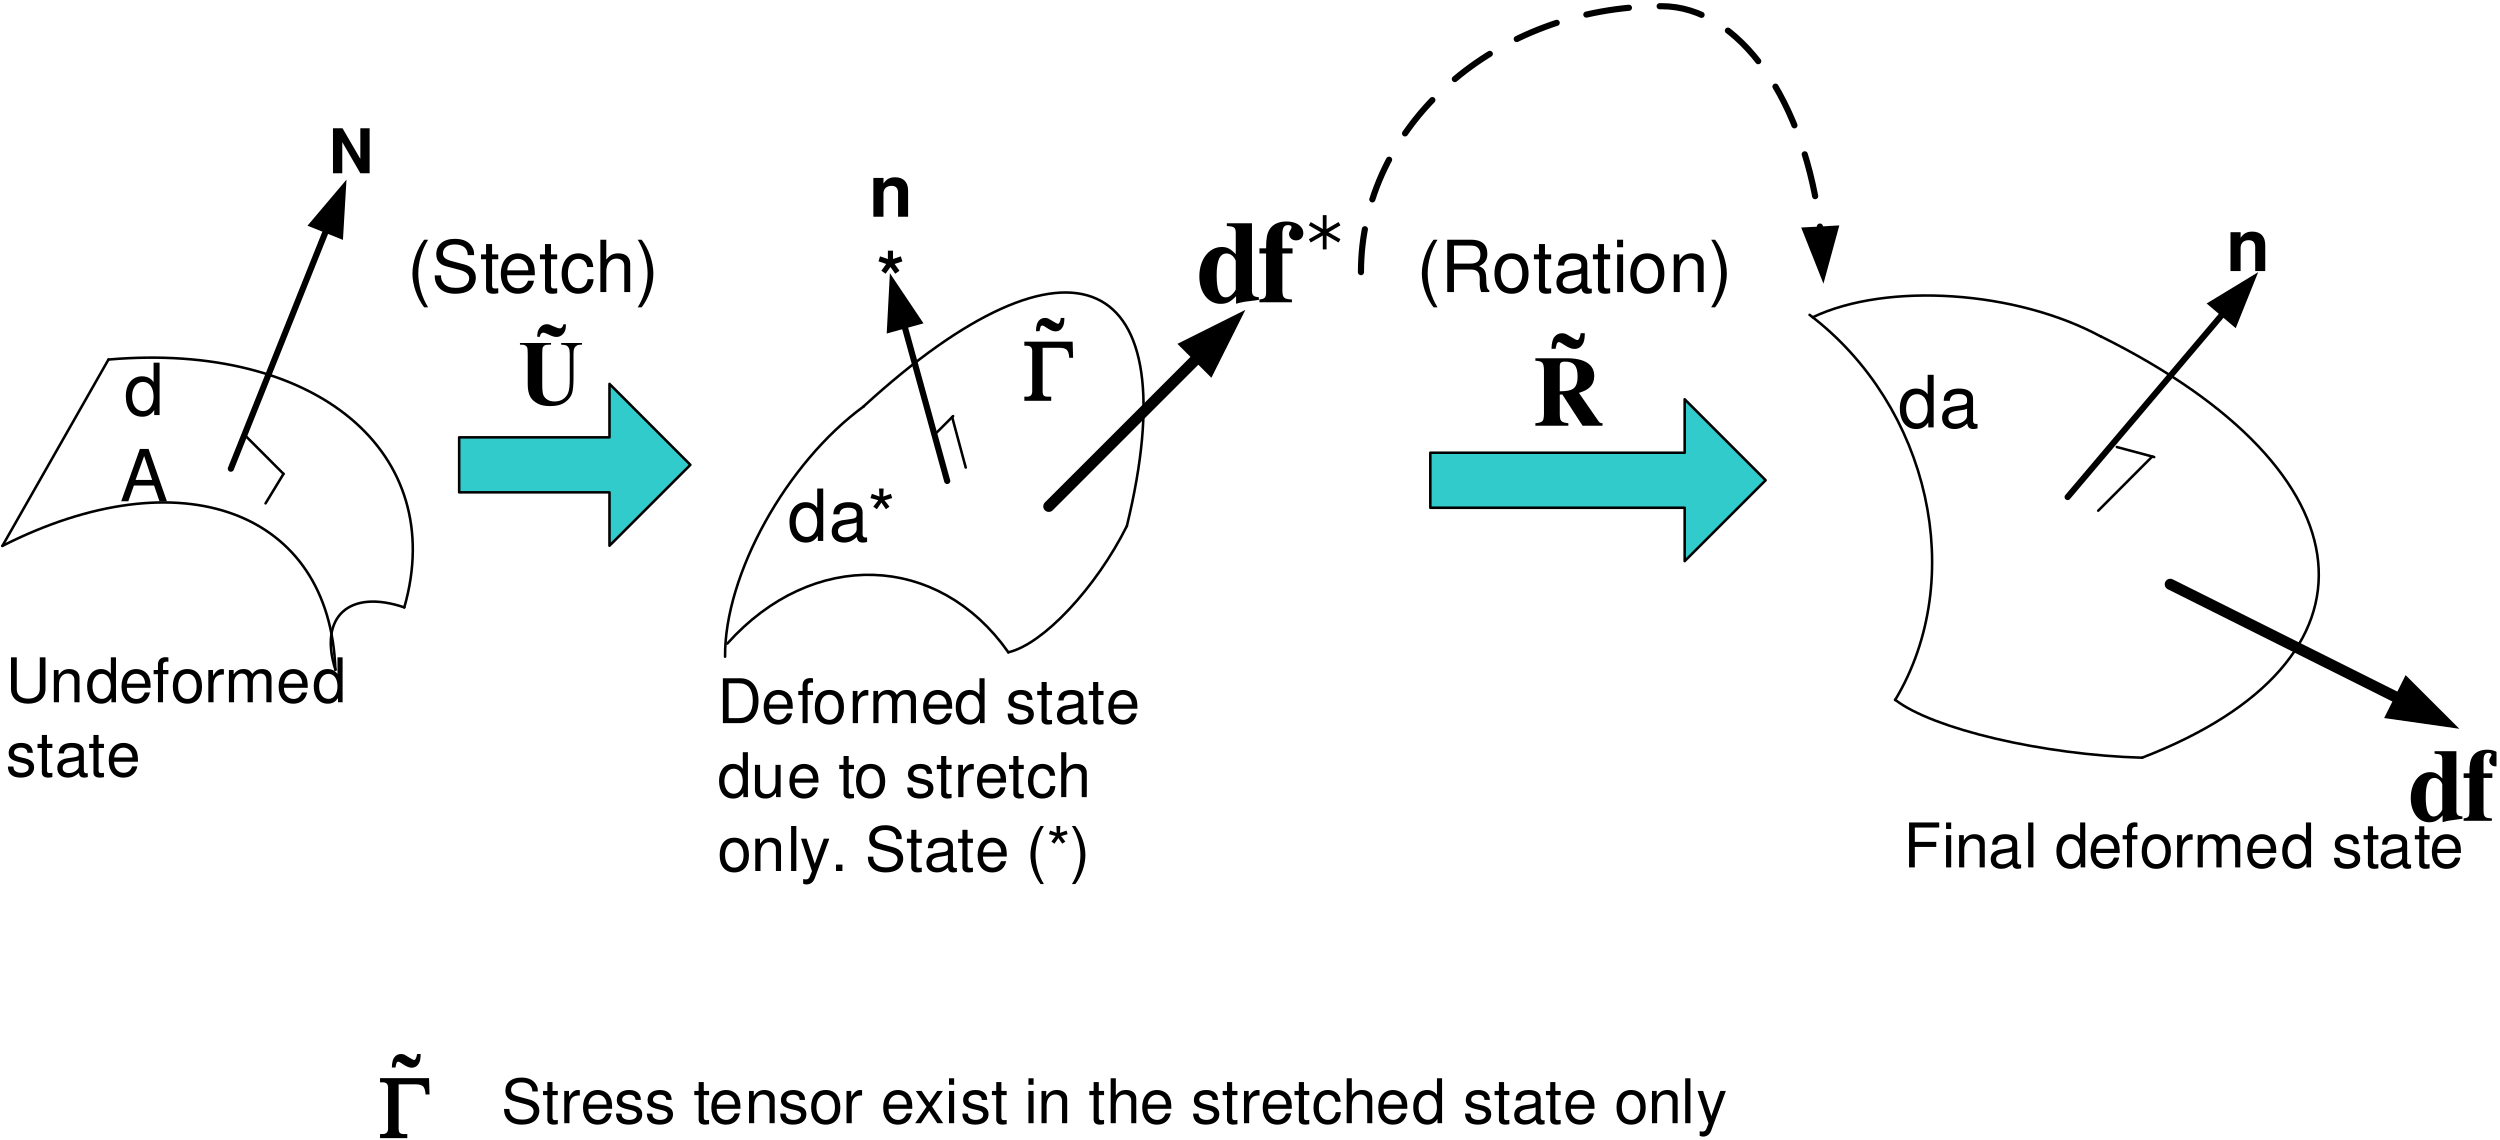 <?xml version="1.0" encoding="UTF-8"?>
<svg width="487" height="222" viewBox="0 0 487 222" xmlns="http://www.w3.org/2000/svg" xmlns:xlink="http://www.w3.org/1999/xlink">
 <defs>
  <g id="glyph-0-0">
   <path d="m6.625-8.75v6.141c0 1.188-0.859 1.906-2.25 1.906-0.656 0-1.188-0.156-1.609-0.453-0.422-0.344-0.625-0.781-0.625-1.453v-6.141h-1.125v6.141c0 1.781 1.281 2.891 3.359 2.891 2.047 0 3.359-1.141 3.359-2.891v-6.141z"/>
  </g>
  <g id="glyph-0-1">
   <path d="m0.844-6.281v6.281h1v-3.469c0-1.281 0.672-2.125 1.703-2.125 0.797 0 1.297 0.484 1.297 1.234v4.359h1v-4.75c0-1.047-0.781-1.719-1.984-1.719-0.938 0-1.547 0.359-2.094 1.234v-1.047z"/>
  </g>
  <g id="glyph-0-2">
   <path d="m5.938-8.75h-1v3.25c-0.406-0.625-1.078-0.969-1.922-0.969-1.641 0-2.703 1.312-2.703 3.312 0 2.125 1.031 3.438 2.734 3.438 0.859 0 1.469-0.328 2-1.109v0.828h0.891zm-2.75 3.219c1.078 0 1.75 0.953 1.75 2.453 0 1.453-0.688 2.422-1.75 2.422-1.094 0-1.828-0.969-1.828-2.438s0.734-2.438 1.828-2.438z"/>
  </g>
  <g id="glyph-0-3">
   <path d="m6.156-2.812c0-0.953-0.078-1.531-0.25-2-0.406-1.031-1.375-1.656-2.547-1.656-1.75 0-2.875 1.328-2.875 3.406s1.078 3.344 2.859 3.344c1.438 0 2.422-0.828 2.688-2.188h-1.016c-0.281 0.828-0.844 1.266-1.641 1.266-0.641 0-1.172-0.297-1.516-0.828-0.234-0.359-0.328-0.719-0.328-1.344zm-4.609-0.812c0.078-1.156 0.797-1.922 1.797-1.922 1.031 0 1.734 0.797 1.734 1.922z"/>
  </g>
  <g id="glyph-0-4">
   <path d="m3.094-6.281h-1.047v-0.984c0-0.422 0.234-0.641 0.703-0.641 0.078 0 0.125 0 0.344 0.016v-0.828c-0.219-0.047-0.359-0.062-0.562-0.062-0.922 0-1.469 0.531-1.469 1.422v1.078h-0.844v0.812h0.844v5.469h0.984v-5.469h1.047z"/>
  </g>
  <g id="glyph-0-5">
   <path d="m3.266-6.469c-1.781 0-2.828 1.266-2.828 3.375 0 2.125 1.047 3.375 2.844 3.375 1.766 0 2.844-1.266 2.844-3.328 0-2.188-1.031-3.422-2.859-3.422zm0.016 0.922c1.125 0 1.797 0.922 1.797 2.484 0 1.484-0.703 2.422-1.797 2.422-1.125 0-1.812-0.938-1.812-2.453 0-1.531 0.688-2.453 1.812-2.453z"/>
  </g>
  <g id="glyph-0-6">
   <path d="m0.828-6.281v6.281h1.016v-3.266c0-1.516 0.625-2.188 2.016-2.141v-1.031c-0.172-0.016-0.266-0.031-0.391-0.031-0.656 0-1.141 0.391-1.719 1.328v-1.141z"/>
  </g>
  <g id="glyph-0-7">
   <path d="m0.844-6.281v6.281h1v-3.953c0-0.906 0.672-1.641 1.484-1.641 0.734 0 1.156 0.453 1.156 1.266v4.328h1.016v-3.953c0-0.906 0.656-1.641 1.469-1.641 0.734 0 1.172 0.469 1.172 1.266v4.328h1v-4.719c0-1.125-0.641-1.75-1.828-1.75-0.828 0-1.344 0.25-1.922 0.953-0.375-0.672-0.875-0.953-1.688-0.953-0.844 0-1.406 0.312-1.938 1.062v-0.875z"/>
  </g>
  <g id="glyph-0-9">
   <path d="m1.062 0h3.375c2.203 0 3.562-1.656 3.562-4.375s-1.344-4.375-3.562-4.375h-3.375zm1.125-0.984v-6.781h2.062c1.719 0 2.641 1.172 2.641 3.391 0 2.234-0.922 3.391-2.641 3.391z"/>
  </g>
  <g id="glyph-0-10">
   <path d="m5.25-4.531c0-1.234-0.828-1.938-2.281-1.938s-2.406 0.75-2.406 1.922c0 0.984 0.5 1.453 2 1.812l0.922 0.219c0.703 0.172 0.984 0.422 0.984 0.875 0 0.594-0.594 1-1.469 1-0.547 0-1-0.156-1.25-0.422-0.156-0.188-0.219-0.359-0.281-0.812h-1.062c0.047 1.453 0.859 2.156 2.516 2.156 1.578 0 2.594-0.781 2.594-2 0-0.938-0.531-1.453-1.781-1.75l-0.969-0.234c-0.812-0.188-1.156-0.453-1.156-0.891 0-0.594 0.516-0.953 1.328-0.953s1.234 0.344 1.266 1.016z"/>
  </g>
  <g id="glyph-0-11">
   <path d="m3.047-6.281h-1.031v-1.734h-1v1.734h-0.844v0.812h0.844v4.75c0 0.641 0.438 1 1.219 1 0.266 0 0.484-0.031 0.812-0.094v-0.828c-0.141 0.031-0.281 0.047-0.484 0.047-0.422 0-0.547-0.125-0.547-0.562v-4.312h1.031z"/>
  </g>
  <g id="glyph-0-12">
   <path d="m6.422-0.594c-0.109 0.031-0.156 0.031-0.219 0.031-0.344 0-0.547-0.188-0.547-0.5v-3.688c0-1.125-0.812-1.719-2.359-1.719-0.922 0-1.656 0.266-2.078 0.734-0.297 0.328-0.422 0.688-0.438 1.312h1c0.094-0.781 0.547-1.125 1.484-1.125 0.906 0 1.406 0.344 1.406 0.938v0.266c-0.016 0.438-0.234 0.594-1.047 0.703-1.422 0.172-1.641 0.219-2.016 0.375-0.734 0.312-1.109 0.859-1.109 1.688 0 1.141 0.797 1.859 2.062 1.859 0.797 0 1.438-0.281 2.141-0.922 0.078 0.641 0.391 0.922 1.031 0.922 0.219 0 0.344-0.031 0.688-0.109zm-1.75-1.391c0 0.344-0.094 0.547-0.406 0.828-0.406 0.359-0.891 0.562-1.484 0.562-0.781 0-1.234-0.375-1.234-1.016 0-0.656 0.438-1 1.516-1.156 1.062-0.141 1.266-0.188 1.609-0.344z"/>
  </g>
  <g id="glyph-0-13">
   <path d="m5.781 0v-6.281h-1v3.562c0 1.281-0.672 2.125-1.703 2.125-0.797 0-1.297-0.484-1.297-1.25v-4.438h-1v4.844c0 1.047 0.781 1.719 2 1.719 0.922 0 1.516-0.328 2.109-1.156v0.875z"/>
  </g>
  <g id="glyph-0-14">
   <path d="m5.656-4.172c-0.047-0.609-0.188-1.016-0.422-1.359-0.438-0.594-1.188-0.938-2.062-0.938-1.703 0-2.797 1.344-2.797 3.438 0 2.016 1.078 3.312 2.781 3.312 1.5 0 2.453-0.906 2.562-2.438h-1c-0.172 1-0.688 1.516-1.531 1.516-1.109 0-1.766-0.906-1.766-2.391 0-1.578 0.641-2.516 1.734-2.516 0.844 0 1.375 0.5 1.484 1.375z"/>
  </g>
  <g id="glyph-0-15">
   <path d="m0.844-8.75v8.75h1v-3.469c0-1.281 0.672-2.125 1.703-2.125 0.328 0 0.641 0.094 0.875 0.281 0.297 0.219 0.422 0.516 0.422 0.953v4.359h0.984v-4.75c0-1.062-0.75-1.719-1.969-1.719-0.891 0-1.438 0.281-2.016 1.047v-3.328z"/>
  </g>
  <g id="glyph-0-16">
   <path d="m2.203-3.984h4.172v-0.984h-4.172v-2.797h4.75v-0.984h-5.875v8.75h1.125z"/>
  </g>
  <g id="glyph-0-17">
   <path d="m1.797-6.281h-1v6.281h1zm0-2.469h-1v1.266h1z"/>
  </g>
  <g id="glyph-0-18">
   <path d="m1.828-8.75h-1.016v8.75h1.016z"/>
  </g>
  <g id="glyph-0-19">
   <path d="m7.156-6.188c0-0.594-0.047-0.766-0.234-1.172-0.484-1-1.5-1.531-2.969-1.531-1.922 0-3.109 0.984-3.109 2.562 0 1.078 0.562 1.75 1.719 2.047l2.172 0.578c1.109 0.281 1.609 0.734 1.609 1.406 0 0.469-0.266 0.953-0.625 1.219-0.359 0.25-0.906 0.375-1.609 0.375-0.969 0-1.594-0.234-2.016-0.734-0.328-0.391-0.469-0.812-0.469-1.344h-1.047c0.016 0.797 0.172 1.328 0.516 1.812 0.594 0.828 1.609 1.25 2.938 1.25 1.047 0 1.891-0.25 2.453-0.672 0.594-0.469 0.969-1.25 0.969-2.016 0-1.078-0.672-1.859-1.859-2.188l-2.203-0.594c-1.047-0.281-1.438-0.625-1.438-1.297 0-0.891 0.781-1.469 1.953-1.469 1.391 0 2.172 0.625 2.188 1.766z"/>
  </g>
  <g id="glyph-0-20">
   <path d="m3.5-3.25 2.109-3.031h-1.125l-1.516 2.266-1.5-2.266h-1.141l2.094 3.078-2.219 3.203h1.141l1.594-2.406 1.578 2.406h1.156z"/>
  </g>
  <g id="glyph-0-21">
   <path d="m4.656-6.281-1.734 4.891-1.609-4.891h-1.078l2.125 6.312-0.375 0.984c-0.172 0.453-0.391 0.609-0.812 0.609-0.156 0-0.312-0.016-0.531-0.062v0.891c0.219 0.109 0.422 0.156 0.672 0.156 0.328 0 0.672-0.094 0.938-0.297 0.312-0.219 0.5-0.484 0.688-1l2.797-7.594z"/>
  </g>
  <g id="glyph-1-0">
   <path d="m5.266-4.547c-0.016-1.234-0.828-1.938-2.281-1.938-1.469 0-2.422 0.75-2.422 1.922 0 0.984 0.516 1.453 2 1.812l0.938 0.234c0.703 0.172 0.969 0.422 0.969 0.875 0 0.594-0.578 0.984-1.453 0.984-0.547 0-1-0.156-1.266-0.422-0.156-0.172-0.219-0.359-0.281-0.797h-1.062c0.047 1.453 0.875 2.156 2.516 2.156 1.594 0 2.594-0.781 2.594-2 0-0.938-0.516-1.453-1.781-1.766l-0.953-0.219c-0.812-0.188-1.172-0.453-1.172-0.906 0-0.594 0.516-0.953 1.344-0.953 0.797 0 1.234 0.359 1.266 1.016z"/>
  </g>
  <g id="glyph-1-1">
   <path d="m3.062-6.297h-1.047v-1.734h-1v1.734h-0.844v0.812h0.844v4.766c0 0.641 0.438 1 1.219 1 0.266 0 0.484-0.031 0.828-0.094v-0.844c-0.156 0.047-0.281 0.047-0.484 0.047-0.438 0-0.562-0.109-0.562-0.562v-4.312h1.047z"/>
  </g>
  <g id="glyph-1-2">
   <path d="m6.438-0.594c-0.109 0.031-0.156 0.031-0.219 0.031-0.344 0-0.547-0.188-0.547-0.5v-3.703c0-1.125-0.812-1.719-2.359-1.719-0.938 0-1.672 0.266-2.094 0.734-0.297 0.328-0.406 0.688-0.438 1.312h1.016c0.078-0.766 0.531-1.125 1.469-1.125 0.922 0 1.422 0.344 1.422 0.938v0.266c-0.016 0.438-0.234 0.594-1.047 0.703-1.422 0.172-1.641 0.234-2.031 0.391-0.734 0.312-1.109 0.859-1.109 1.672 0 1.156 0.797 1.875 2.078 1.875 0.797 0 1.422-0.281 2.141-0.938 0.062 0.656 0.375 0.938 1.031 0.938 0.219 0 0.344-0.031 0.688-0.109zm-1.75-1.391c0 0.344-0.109 0.547-0.406 0.812-0.406 0.375-0.906 0.562-1.484 0.562-0.781 0-1.25-0.359-1.25-1 0-0.672 0.438-1 1.516-1.156 1.078-0.141 1.281-0.188 1.625-0.344z"/>
  </g>
  <g id="glyph-1-3">
   <path d="m6.172-2.812c0-0.969-0.078-1.547-0.25-2.016-0.406-1.031-1.375-1.656-2.547-1.656-1.766 0-2.891 1.328-2.891 3.422 0 2.078 1.078 3.344 2.859 3.344 1.438 0 2.438-0.828 2.703-2.188h-1.016c-0.281 0.828-0.844 1.25-1.656 1.25-0.625 0-1.172-0.281-1.516-0.812-0.234-0.359-0.312-0.719-0.328-1.344zm-4.625-0.828c0.094-1.156 0.797-1.922 1.812-1.922s1.734 0.797 1.734 1.922z"/>
  </g>
  <g id="glyph-1-4">
   <path d="m3.266-6.484c-1.781 0-2.828 1.266-2.828 3.375 0 2.141 1.047 3.391 2.844 3.391 1.781 0 2.859-1.266 2.859-3.344 0-2.188-1.047-3.422-2.875-3.422zm0.016 0.922c1.141 0 1.812 0.938 1.812 2.5 0 1.484-0.703 2.406-1.812 2.406s-1.797-0.922-1.797-2.453c0-1.516 0.688-2.453 1.797-2.453z"/>
  </g>
  <g id="glyph-1-5">
   <path d="m0.844-6.297v6.297h1.016v-3.484c0-1.281 0.672-2.125 1.703-2.125 0.797 0 1.297 0.484 1.297 1.234v4.375h1v-4.766c0-1.047-0.781-1.719-2-1.719-0.938 0-1.531 0.359-2.094 1.234v-1.047z"/>
  </g>
  <g id="glyph-1-6">
   <path d="m1.828-8.766h-1.016v8.766h1.016z"/>
  </g>
  <g id="glyph-1-7">
   <path d="m4.672-6.297-1.75 4.906-1.609-4.906h-1.078l2.141 6.328-0.391 0.984c-0.172 0.453-0.391 0.625-0.812 0.625-0.156 0-0.312-0.031-0.516-0.078v0.906c0.203 0.109 0.406 0.156 0.672 0.156 0.312 0 0.672-0.109 0.938-0.297 0.312-0.234 0.484-0.5 0.688-1l2.797-7.625z"/>
  </g>
  <g id="glyph-1-8">
   <path d="m2.297-1.25h-1.25v1.25h1.25z"/>
  </g>
  <g id="glyph-1-10">
   <path d="m7.172-6.203c0-0.594-0.031-0.766-0.234-1.172-0.484-1.016-1.5-1.547-2.984-1.547-1.922 0-3.109 1-3.109 2.578 0 1.078 0.562 1.75 1.719 2.047l2.172 0.578c1.125 0.297 1.625 0.734 1.625 1.422 0 0.469-0.266 0.953-0.625 1.219-0.359 0.25-0.906 0.375-1.625 0.375-0.953 0-1.594-0.234-2.016-0.734-0.328-0.391-0.469-0.812-0.453-1.359h-1.062c0.016 0.812 0.172 1.344 0.516 1.828 0.609 0.828 1.609 1.25 2.953 1.25 1.047 0 1.891-0.25 2.469-0.672 0.578-0.469 0.953-1.25 0.953-2.016 0-1.078-0.672-1.875-1.859-2.203l-2.203-0.594c-1.062-0.281-1.438-0.625-1.438-1.297 0-0.891 0.781-1.484 1.953-1.484 1.391 0 2.172 0.641 2.188 1.781z"/>
  </g>
  <g id="glyph-1-11">
   <path d="m2.844-8.766c-1.203 1.578-1.969 3.766-1.969 5.656s0.766 4.078 1.969 5.656h0.656c-1.062-1.719-1.641-3.734-1.641-5.656s0.578-3.953 1.641-5.656z"/>
  </g>
  <g id="glyph-1-12">
   <path d="m1.922-8.766 0.062 1.344-1.281-0.453-0.219 0.703 1.297 0.359-0.828 1.078 0.594 0.422 0.766-1.109 0.75 1.109 0.609-0.422-0.844-1.078 1.297-0.359-0.234-0.703-1.266 0.453 0.062-1.344z"/>
  </g>
  <g id="glyph-1-13">
   <path d="m1.125 2.547c1.203-1.578 1.953-3.766 1.953-5.656s-0.75-4.078-1.953-5.656h-0.672c1.062 1.719 1.656 3.734 1.656 5.656s-0.594 3.953-1.656 5.656z"/>
  </g>
  <g id="glyph-2-0">
   <path d="m3.297-10.203c-1.391 1.828-2.281 4.375-2.281 6.578 0 2.219 0.891 4.766 2.281 6.594h0.781c-1.234-2-1.922-4.359-1.922-6.594s0.688-4.594 1.922-6.578z"/>
  </g>
  <g id="glyph-2-1">
   <path d="m8.344-7.203c0-0.703-0.047-0.906-0.266-1.375-0.562-1.188-1.75-1.797-3.469-1.797-2.25 0-3.625 1.156-3.625 3 0 1.25 0.656 2.031 2 2.375l2.531 0.672c1.297 0.344 1.875 0.859 1.875 1.656 0 0.547-0.297 1.109-0.734 1.406-0.391 0.297-1.047 0.438-1.875 0.438-1.109 0-1.859-0.266-2.344-0.859-0.375-0.438-0.547-0.938-0.531-1.562h-1.234c0.016 0.938 0.203 1.562 0.609 2.109 0.688 0.969 1.875 1.469 3.422 1.469 1.219 0 2.219-0.281 2.875-0.797 0.688-0.547 1.109-1.453 1.109-2.328 0-1.266-0.781-2.188-2.156-2.562l-2.562-0.688c-1.234-0.344-1.688-0.734-1.688-1.516 0-1.031 0.906-1.719 2.281-1.719 1.625 0 2.531 0.734 2.547 2.078z"/>
  </g>
  <g id="glyph-2-2">
   <path d="m3.562-7.344h-1.203v-2.016h-1.172v2.016h-0.984v0.953h0.984v5.547c0 0.766 0.5 1.172 1.422 1.172 0.297 0 0.547-0.031 0.953-0.109v-0.969c-0.172 0.031-0.328 0.047-0.562 0.047-0.516 0-0.641-0.141-0.641-0.656v-5.031h1.203z"/>
  </g>
  <g id="glyph-2-3">
   <path d="m7.188-3.281c0-1.109-0.094-1.781-0.297-2.328-0.484-1.203-1.594-1.938-2.969-1.938-2.047 0-3.359 1.562-3.359 3.984s1.25 3.891 3.328 3.891c1.688 0 2.844-0.953 3.141-2.547h-1.172c-0.328 0.953-0.984 1.469-1.922 1.469-0.75 0-1.375-0.344-1.766-0.953-0.281-0.422-0.375-0.844-0.391-1.578zm-5.375-0.953c0.094-1.359 0.922-2.234 2.094-2.234 1.188 0 2.016 0.922 2.016 2.234z"/>
  </g>
  <g id="glyph-2-4">
   <path d="m6.594-4.875c-0.062-0.719-0.203-1.172-0.484-1.578-0.516-0.688-1.391-1.094-2.406-1.094-2 0-3.266 1.562-3.266 4 0 2.375 1.25 3.875 3.25 3.875 1.75 0 2.844-1.062 2.984-2.844h-1.172c-0.188 1.172-0.797 1.766-1.797 1.766-1.281 0-2.047-1.062-2.047-2.797 0-1.828 0.75-2.922 2.031-2.922 0.969 0 1.594 0.578 1.734 1.594z"/>
  </g>
  <g id="glyph-2-5">
   <path d="m0.984-10.203v10.203h1.156v-4.047c0-1.5 0.781-2.484 1.984-2.484 0.391 0 0.766 0.125 1.047 0.328 0.328 0.25 0.469 0.609 0.469 1.125v5.078h1.156v-5.547c0-1.234-0.875-2-2.297-2-1.047 0-1.672 0.328-2.359 1.219v-3.875z"/>
  </g>
  <g id="glyph-2-6">
   <path d="m1.297 2.969c1.406-1.828 2.281-4.375 2.281-6.578 0-2.219-0.875-4.766-2.281-6.594h-0.766c1.234 2 1.922 4.344 1.922 6.594 0 2.219-0.688 4.594-1.922 6.578z"/>
  </g>
  <g id="glyph-2-7">
   <path d="m6.938-10.203h-1.172v3.797c-0.484-0.75-1.266-1.141-2.25-1.141-1.906 0-3.156 1.531-3.156 3.859 0 2.484 1.203 4.016 3.203 4.016 1 0 1.703-0.391 2.328-1.297v0.969h1.047zm-3.234 3.75c1.266 0 2.062 1.109 2.062 2.875 0 1.688-0.812 2.812-2.047 2.812-1.281 0-2.141-1.141-2.141-2.844s0.859-2.844 2.125-2.844z"/>
  </g>
  <g id="glyph-2-8">
   <path d="m6.641-3.062 1.047 3.062h1.453l-3.578-10.203h-1.688l-3.641 10.203h1.391l1.078-3.062zm-0.375-1.094h-3.234l1.672-4.656z"/>
  </g>
  <g id="glyph-2-9">
   <path d="m7.484-0.688c-0.125 0.031-0.172 0.031-0.25 0.031-0.406 0-0.625-0.219-0.625-0.578v-4.312c0-1.297-0.953-2-2.766-2-1.078 0-1.922 0.312-2.438 0.859-0.328 0.375-0.469 0.797-0.5 1.516h1.188c0.094-0.891 0.625-1.297 1.719-1.297 1.062 0 1.641 0.391 1.641 1.094v0.312c-0.016 0.5-0.266 0.688-1.219 0.812-1.656 0.203-1.906 0.266-2.359 0.438-0.859 0.375-1.281 1.016-1.281 1.969 0 1.328 0.922 2.172 2.406 2.172 0.922 0 1.656-0.328 2.484-1.078 0.094 0.75 0.453 1.078 1.203 1.078 0.25 0 0.406-0.031 0.797-0.125zm-2.031-1.625c0 0.391-0.125 0.625-0.469 0.953-0.469 0.438-1.047 0.656-1.734 0.656-0.906 0-1.438-0.438-1.438-1.172 0-0.766 0.5-1.156 1.75-1.344 1.25-0.172 1.484-0.219 1.891-0.406z"/>
  </g>
  <g id="glyph-2-10">
   <path d="m2.234-10.203 0.078 1.562-1.484-0.531-0.266 0.828 1.516 0.422-0.969 1.25 0.703 0.5 0.875-1.297 0.875 1.297 0.703-0.5-0.969-1.25 1.5-0.422-0.266-0.828-1.484 0.531 0.078-1.562z"/>
  </g>
  <g id="glyph-2-11">
   <path d="m2.609-4.391h3.359c1.156 0 1.672 0.547 1.672 1.812l-0.016 0.906c0 0.641 0.109 1.25 0.297 1.672h1.578v-0.328c-0.484-0.328-0.578-0.688-0.609-2.047-0.016-1.688-0.281-2.188-1.391-2.672 1.156-0.562 1.609-1.25 1.609-2.422 0-1.766-1.094-2.734-3.109-2.734h-4.703v10.203h1.312zm0-1.156v-3.516h3.141c0.734 0 1.156 0.109 1.469 0.391 0.359 0.297 0.531 0.766 0.531 1.359 0 1.219-0.609 1.766-2 1.766z"/>
  </g>
  <g id="glyph-2-12">
   <path d="m3.812-7.547c-2.078 0-3.312 1.469-3.312 3.938s1.234 3.938 3.328 3.938c2.062 0 3.312-1.469 3.312-3.891 0-2.547-1.203-3.984-3.328-3.984zm0.016 1.078c1.312 0 2.094 1.078 2.094 2.906 0 1.734-0.812 2.812-2.094 2.812-1.312 0-2.109-1.078-2.109-2.859s0.797-2.859 2.109-2.859z"/>
  </g>
  <g id="glyph-2-13">
   <path d="m2.094-7.344h-1.156v7.344h1.156zm0-2.859h-1.172v1.469h1.172z"/>
  </g>
  <g id="glyph-2-14">
   <path d="m0.984-7.344v7.344h1.172v-4.047c0-1.5 0.781-2.484 1.984-2.484 0.922 0 1.516 0.562 1.516 1.453v5.078h1.156v-5.547c0-1.219-0.906-2-2.312-2-1.094 0-1.797 0.422-2.438 1.438v-1.234z"/>
  </g>
  <g id="glyph-3-0">
   <path d="m6.141 0h1.812v-8.766h-1.812v5.969l-3.469-5.969h-1.859v8.766h1.812v-6.062z"/>
  </g>
  <g id="glyph-4-0">
   <path d="m0.875-7.562v7.562h1.969v-4.531c0-0.906 0.609-1.484 1.578-1.484 0.844 0 1.266 0.453 1.266 1.359v4.656h1.953v-5.062c0-1.688-0.906-2.625-2.531-2.625-1.016 0-1.703 0.359-2.266 1.219v-1.094z"/>
  </g>
  <g id="glyph-4-1">
   <path d="m1.828-7.609-0.938 1.312 0.812 0.594 0.953-1.312 0.938 1.312 0.812-0.594-0.938-1.312 1.516-0.5-0.312-0.984-1.516 0.516v-1.625h-1v1.625l-1.531-0.516-0.297 0.969z"/>
  </g>
  <g id="glyph-5-0">
   <path d="m12.156-0.984c-1.031-0.062-1.344-0.359-1.344-1.312v-13.094h-4.891v0.547c1.484 0.094 1.703 0.25 1.734 1.328v4.156c-0.984-1.047-1.672-1.406-2.719-1.406-2.5 0-4.375 2.438-4.375 5.734 0 3.125 1.734 5.344 4.125 5.344 1.203 0 1.953-0.359 3.031-1.5v1.484c1.047-0.297 1.609-0.406 3.031-0.562l1.406-0.188zm-4.5-1.562c0 0.141-0.234 0.516-0.516 0.812-0.453 0.531-0.922 0.781-1.422 0.781-1.219 0-1.781-1.344-1.781-4.266 0-2.938 0.609-4.281 1.938-4.281 0.75 0 1.453 0.547 1.781 1.422z"/>
  </g>
  <g id="glyph-5-1">
   <path d="m0.312 0h6.328v-0.547c-1.562-0.047-1.844-0.297-1.859-1.797v-7.156h1.984v-1h-1.984v-2.766c0-1.266 0.312-1.766 1.141-1.766 0.406 0 0.656 0.172 0.656 0.438 0 0.109-0.062 0.25-0.203 0.484-0.203 0.344-0.297 0.562-0.297 0.812 0 0.703 0.594 1.25 1.359 1.25 0.844 0 1.422-0.562 1.422-1.406 0-1.344-1.328-2.281-3.266-2.281-1.516 0-2.703 0.547-3.312 1.547-0.484 0.797-0.672 1.734-0.672 3.688h-1.297v1h1.297v7.594c-0.016 1-0.266 1.266-1.297 1.359z"/>
  </g>
  <g id="glyph-6-0">
   <path d="m7.25-2.531-0.359 0.641-2.344-1.359v2.703h-0.734v-2.703l-2.359 1.359-0.359-0.641 2.344-1.344-2.344-1.359 0.359-0.641 2.359 1.359v-2.703h0.734v2.703l2.344-1.359 0.359 0.641-2.328 1.359z"/>
  </g>
  <g id="glyph-7-0">
   <path d="m6.953-10.234h-1.172v3.812c-0.484-0.75-1.281-1.141-2.266-1.141-1.906 0-3.156 1.531-3.156 3.875 0 2.484 1.219 4.016 3.203 4.016 1.016 0 1.719-0.391 2.344-1.297v0.969h1.047zm-3.234 3.766c1.266 0 2.062 1.109 2.062 2.875 0 1.703-0.812 2.828-2.047 2.828-1.297 0-2.156-1.141-2.156-2.859 0-1.703 0.859-2.844 2.141-2.844z"/>
  </g>
  <g id="glyph-7-1">
   <path d="m7.5-0.688c-0.125 0.031-0.172 0.031-0.25 0.031-0.406 0-0.625-0.219-0.625-0.578v-4.328c0-1.297-0.953-2-2.766-2-1.078 0-1.938 0.312-2.438 0.859-0.344 0.375-0.484 0.797-0.516 1.531h1.188c0.094-0.906 0.625-1.312 1.719-1.312 1.078 0 1.641 0.391 1.641 1.094v0.312c-0.016 0.5-0.266 0.688-1.219 0.812-1.656 0.203-1.906 0.266-2.359 0.453-0.844 0.359-1.281 1-1.281 1.953 0 1.344 0.922 2.188 2.406 2.188 0.922 0 1.672-0.328 2.5-1.078 0.078 0.75 0.453 1.078 1.203 1.078 0.25 0 0.406-0.031 0.797-0.125zm-2.047-1.625c0 0.391-0.109 0.625-0.453 0.953-0.484 0.438-1.062 0.656-1.75 0.656-0.906 0-1.438-0.438-1.438-1.172 0-0.781 0.5-1.172 1.766-1.359 1.25-0.156 1.484-0.219 1.875-0.406z"/>
  </g>
  <g id="glyph-8-0">
   <path d="m13.578-0.484c-0.328 0-0.578-0.094-0.766-0.375l-3.828-5.531c1.125-0.375 1.594-0.609 2.125-1.109 0.562-0.531 0.859-1.312 0.859-2.188 0-2.25-1.875-3.453-5.359-3.453h-6.109v0.484c1.359 0.078 1.625 0.359 1.672 1.797v8.578c-0.047 1.453-0.219 1.641-1.672 1.797v0.484h6.422v-0.484c-1.453-0.172-1.641-0.391-1.672-1.797v-3.797h0.5l3.938 6.078h3.891zm-8.328-11.172c0-0.125 0.062-0.422 0.125-0.531 0.109-0.188 0.422-0.297 0.891-0.297 1.75 0 2.453 0.844 2.453 2.875 0 1.25-0.281 2.016-0.891 2.422-0.5 0.328-1.141 0.469-2.578 0.484z"/>
  </g>
  <g id="glyph-9-0">
   <path d="m6.156-11.344c-0.375 0.836-0.969 1.25-1.781 1.25-0.543 0-1.203-0.266-1.984-0.797-0.5-0.352-0.844-0.531-1.031-0.531-0.156 0-0.277 0.074-0.359 0.219-0.055 0.055-0.148 0.414-0.281 1.078h-0.797c0.023-1.125 0.223-1.91 0.609-2.359 0.383-0.445 0.863-0.672 1.438-0.672 0.258 0 0.52 0.047 0.781 0.141 0.133 0.062 0.516 0.289 1.141 0.672 0.539 0.344 0.898 0.516 1.078 0.516 0.27 0 0.484-0.441 0.641-1.328h0.797c0 0.812-0.086 1.418-0.25 1.812z"/>
  </g>
  <g id="glyph-10-0">
   <path d="m10.562-0.859c-0.891-0.062-1.172-0.328-1.172-1.172v-11.531h-4.25v0.484c1.281 0.078 1.484 0.219 1.5 1.156v3.672c-0.844-0.922-1.438-1.234-2.344-1.234-2.188 0-3.797 2.141-3.797 5.047 0 2.75 1.5 4.719 3.578 4.719 1.047 0 1.703-0.328 2.625-1.328v1.312c0.906-0.266 1.406-0.359 2.641-0.5l1.219-0.172zm-3.922-1.391c0 0.125-0.188 0.469-0.422 0.719-0.406 0.469-0.812 0.688-1.25 0.688-1.047 0-1.547-1.188-1.547-3.75 0-2.594 0.531-3.766 1.688-3.766 0.641 0 1.266 0.469 1.531 1.234z"/>
  </g>
  <g id="glyph-10-1">
   <path d="m0.281 0h5.5v-0.484c-1.375-0.031-1.609-0.266-1.625-1.578v-6.297h1.719v-0.891h-1.719v-2.453c0-1.094 0.281-1.531 0.984-1.531 0.359 0 0.578 0.141 0.578 0.375 0 0.094-0.062 0.219-0.188 0.422-0.172 0.297-0.25 0.5-0.25 0.719 0 0.625 0.516 1.109 1.188 1.109 0.734 0 1.219-0.5 1.219-1.25 0-1.188-1.141-2-2.828-2-1.312 0-2.344 0.484-2.875 1.359-0.422 0.703-0.578 1.531-0.578 3.25h-1.125v0.891h1.125v6.672c-0.016 0.891-0.234 1.125-1.125 1.203z"/>
  </g>
  <g id="glyph-11-0">
   <path d="m0.422-12.016h6.062v0.328h-0.312c-0.449 0-0.762 0.047-0.938 0.141-0.168 0.094-0.289 0.23-0.359 0.406-0.074 0.168-0.109 0.594-0.109 1.281v5.891c0 1.074 0.078 1.789 0.234 2.141 0.164 0.344 0.426 0.633 0.781 0.859 0.363 0.23 0.828 0.344 1.391 0.344 0.633 0 1.176-0.145 1.625-0.438 0.445-0.289 0.781-0.691 1-1.203 0.219-0.52 0.328-1.414 0.328-2.688v-4.906c0-0.539-0.059-0.926-0.172-1.156-0.105-0.227-0.242-0.383-0.406-0.469-0.262-0.133-0.625-0.203-1.094-0.203v-0.328h4.062v0.328h-0.25c-0.324 0-0.594 0.07-0.812 0.203-0.219 0.137-0.383 0.34-0.484 0.609-0.074 0.188-0.109 0.527-0.109 1.016v4.562c0 1.418-0.094 2.438-0.281 3.062-0.18 0.625-0.621 1.203-1.328 1.734-0.699 0.52-1.656 0.781-2.875 0.781-1.023 0-1.809-0.141-2.359-0.422-0.762-0.375-1.297-0.852-1.609-1.438-0.312-0.594-0.469-1.391-0.469-2.391v-5.891c0-0.688-0.039-1.113-0.109-1.281-0.074-0.176-0.203-0.312-0.391-0.406-0.188-0.102-0.527-0.148-1.016-0.141zm8.484-3.641h0.453c0.008 0.117 0.016 0.215 0.016 0.297 0 0.656-0.184 1.184-0.547 1.578-0.355 0.398-0.789 0.594-1.297 0.594-0.375 0-0.852-0.141-1.422-0.422-0.562-0.281-0.938-0.422-1.125-0.422-0.18 0-0.324 0.062-0.438 0.188-0.117 0.117-0.199 0.324-0.25 0.625h-0.5c-0.023-0.758 0.148-1.359 0.516-1.797 0.375-0.438 0.828-0.656 1.359-0.656 0.176 0 0.32 0.016 0.438 0.047 0.156 0.055 0.43 0.172 0.828 0.359 0.594 0.273 1.02 0.406 1.281 0.406 0.125 0 0.242-0.051 0.359-0.156 0.113-0.102 0.223-0.316 0.328-0.641z"/>
  </g>
  <g id="glyph-12-0">
   <path d="m8.797-8.125c-0.055-0.77-0.215-1.285-0.484-1.547-0.262-0.27-0.766-0.406-1.516-0.406h-3.188v8.5c0 0.387 0.07 0.656 0.219 0.812 0.156 0.148 0.422 0.219 0.797 0.219h0.656v0.797h-5.234v-0.797h0.5c0.688 0 1.031-0.336 1.031-1.016v-7.891c0-0.676-0.344-1.016-1.031-1.016h-0.5v-0.797h9.406l0.094 3.141z"/>
  </g>
  <g id="glyph-12-1">
   <path d="m5.234-9.719c-0.324 0.719-0.828 1.078-1.516 1.078-0.461 0-1.023-0.227-1.688-0.688-0.43-0.301-0.719-0.453-0.875-0.453-0.125 0-0.23 0.062-0.312 0.188-0.043 0.055-0.121 0.359-0.234 0.922h-0.688c0.023-0.957 0.191-1.629 0.516-2.016 0.332-0.383 0.75-0.578 1.25-0.578 0.219 0 0.43 0.043 0.641 0.125 0.125 0.055 0.453 0.246 0.984 0.578 0.457 0.293 0.758 0.438 0.906 0.438 0.238 0 0.422-0.379 0.547-1.141h0.688c0 0.699-0.074 1.215-0.219 1.547z"/>
  </g>
  <g id="glyph-13-0">
   <path d="m8.922-8.25c-0.055-0.781-0.215-1.305-0.484-1.578-0.273-0.27-0.781-0.406-1.531-0.406h-3.234v8.625c0 0.398 0.07 0.672 0.219 0.828 0.145 0.156 0.41 0.234 0.797 0.234h0.672v0.797h-5.312v-0.797h0.516c0.695 0 1.047-0.348 1.047-1.047v-8c0-0.688-0.352-1.031-1.047-1.031h-0.516v-0.812h9.547l0.094 3.188z"/>
  </g>
  <g id="glyph-13-1">
   <path d="m5.312-9.859c-0.324 0.73-0.84 1.094-1.547 1.094-0.461 0-1.027-0.234-1.703-0.703-0.438-0.312-0.734-0.469-0.891-0.469-0.137 0-0.242 0.07-0.312 0.203-0.043 0.043-0.121 0.355-0.234 0.938h-0.703c0.023-0.977 0.195-1.66 0.531-2.047 0.332-0.395 0.75-0.594 1.25-0.594 0.227 0 0.453 0.043 0.672 0.125 0.113 0.055 0.441 0.25 0.984 0.594 0.469 0.293 0.773 0.438 0.922 0.438 0.238 0 0.426-0.383 0.562-1.156h0.688c0 0.719-0.074 1.246-0.219 1.578z"/>
  </g>
  <clipPath id="clip-0">
   <path d="m0 0h486.93v222h-486.93z"/>
  </clipPath>
  <clipPath id="clip-1">
   <path d="m233.07 43h20.93v17h-20.93z"/>
  </clipPath>
  <clipPath id="clip-2">
   <path d="m299 69h13.477v14h-13.477z"/>
  </clipPath>
  <clipPath id="clip-3">
   <path d="m469.11 146h17.207v15h-17.207z"/>
  </clipPath>
  <clipPath id="clip-4">
   <path d="m101 63h12.832v17h-12.832z"/>
  </clipPath>
  <clipPath id="clip-5">
   <path d="m199.5 66h10.309v13h-10.309z"/>
  </clipPath>
  <clipPath id="clip-6">
   <rect width="487" height="222"/>
  </clipPath>
  <g id="source-5" clip-path="url(#clip-6)">
   <g>
    <use x="1.126" y="136.8" xlink:href="#glyph-0-0"/>
    <use x="9.646" y="136.8" xlink:href="#glyph-0-1"/>
    <use x="16.654" y="136.8" xlink:href="#glyph-0-2"/>
    <use x="23.182" y="136.8" xlink:href="#glyph-0-3"/>
    <use x="29.71" y="136.8" xlink:href="#glyph-0-4"/>
    <use x="33.226" y="136.8" xlink:href="#glyph-0-5"/>
    <use x="39.754" y="136.8" xlink:href="#glyph-0-6"/>
    <use x="43.75" y="136.8" xlink:href="#glyph-0-7"/>
    <use x="53.794" y="136.8" xlink:href="#glyph-0-3"/>
    <use x="60.802" y="136.8" xlink:href="#glyph-0-2"/>
    <use x="67.33" y="136.8" xlink:href="#glyph-0-8"/>
    <use x="1.126" y="151.2" xlink:href="#glyph-1-0"/>
    <use x="7.138" y="151.2" xlink:href="#glyph-1-1"/>
    <use x="10.662" y="151.2" xlink:href="#glyph-1-2"/>
    <use x="17.191" y="151.2" xlink:href="#glyph-1-1"/>
    <use x="20.703" y="151.2" xlink:href="#glyph-1-3"/>
    <use x="139.756" y="140.87" xlink:href="#glyph-0-9"/>
    <use x="148.276" y="140.87" xlink:href="#glyph-0-3"/>
    <use x="155.284" y="140.87" xlink:href="#glyph-0-4"/>
    <use x="158.284" y="140.87" xlink:href="#glyph-0-5"/>
    <use x="165.292" y="140.87" xlink:href="#glyph-0-6"/>
    <use x="169.288" y="140.87" xlink:href="#glyph-0-7"/>
    <use x="179.332" y="140.87" xlink:href="#glyph-0-3"/>
    <use x="185.86" y="140.87" xlink:href="#glyph-0-2"/>
    <use x="192.388" y="140.87" xlink:href="#glyph-0-8"/>
    <use x="195.88" y="140.87" xlink:href="#glyph-0-10"/>
    <use x="201.88" y="140.87" xlink:href="#glyph-0-11"/>
    <use x="205.396" y="140.87" xlink:href="#glyph-0-12"/>
    <use x="211.924" y="140.87" xlink:href="#glyph-0-11"/>
    <use x="215.416" y="140.87" xlink:href="#glyph-0-3"/>
    <use x="221.944" y="140.87" xlink:href="#glyph-0-8"/>
    <use x="139.756" y="155.28" xlink:href="#glyph-0-2"/>
    <use x="146.284" y="155.28" xlink:href="#glyph-0-13"/>
    <use x="153.292" y="155.28" xlink:href="#glyph-0-3"/>
    <use x="159.82" y="155.28" xlink:href="#glyph-0-8"/>
    <use x="163.312" y="155.28" xlink:href="#glyph-0-11"/>
    <use x="166.312" y="155.28" xlink:href="#glyph-0-5"/>
    <use x="173.32" y="155.28" xlink:href="#glyph-0-8"/>
    <use x="176.32" y="155.28" xlink:href="#glyph-0-10"/>
    <use x="182.32" y="155.28" xlink:href="#glyph-0-11"/>
    <use x="185.836" y="155.28" xlink:href="#glyph-0-6"/>
    <use x="189.832" y="155.28" xlink:href="#glyph-0-3"/>
    <use x="196.384" y="155.28" xlink:href="#glyph-0-11"/>
    <use x="199.876" y="155.28" xlink:href="#glyph-0-14"/>
    <use x="205.876" y="155.28" xlink:href="#glyph-0-15"/>
    <use x="212.428" y="155.28" xlink:href="#glyph-0-8"/>
    <use x="139.756" y="169.67" xlink:href="#glyph-1-4"/>
    <use x="146.286" y="169.67" xlink:href="#glyph-1-5"/>
    <use x="153.296" y="169.67" xlink:href="#glyph-1-6"/>
    <use x="155.797" y="169.67" xlink:href="#glyph-1-7"/>
    <use x="161.806" y="169.67" xlink:href="#glyph-1-8"/>
    <use x="165.306" y="169.67" xlink:href="#glyph-1-9"/>
    <use x="168.476" y="169.67" xlink:href="#glyph-1-10"/>
    <use x="176.497" y="169.67" xlink:href="#glyph-1-1"/>
    <use x="179.96" y="169.67" xlink:href="#glyph-1-2"/>
    <use x="186.465" y="169.67" xlink:href="#glyph-1-1"/>
    <use x="189.953" y="169.67" xlink:href="#glyph-1-3"/>
    <use x="196.458" y="169.67" xlink:href="#glyph-1-9"/>
    <use x="199.856" y="169.67" xlink:href="#glyph-1-11"/>
    <use x="203.86" y="169.67" xlink:href="#glyph-1-12"/>
    <use x="208.358" y="169.67" xlink:href="#glyph-1-13"/>
   </g>
   <path transform="matrix(1 0 0 -1 -34.074 752)" d="m168.56 661.45-15.758 15.77v-10.41h-29.281v-10.719h29.281v-10.398zm0 0" fill="#32cbcb" fill-rule="evenodd" stroke="#000" stroke-linecap="round" stroke-linejoin="round" stroke-miterlimit="10" stroke-width=".5"/>
   <g>
    <use x="79.326" y="56.9" xlink:href="#glyph-2-0"/>
    <use x="84.006" y="56.9" xlink:href="#glyph-2-1"/>
    <use x="93.498" y="56.9" xlink:href="#glyph-2-2"/>
    <use x="96.998" y="56.9" xlink:href="#glyph-2-3"/>
    <use x="104.978" y="56.9" xlink:href="#glyph-2-2"/>
    <use x="108.968" y="56.9" xlink:href="#glyph-2-4"/>
    <use x="115.968" y="56.9" xlink:href="#glyph-2-5"/>
    <use x="123.696" y="56.9" xlink:href="#glyph-2-6"/>
   </g>
   <path transform="matrix(1 0 0 -1 -34.074 752)" d="m55.199 681.96c40.438 3.508 66.242-18.109 57.633-48.281" fill="none" stroke="#000" stroke-linecap="round" stroke-linejoin="round" stroke-miterlimit="10" stroke-width=".5"/>
   <path transform="matrix(1 0 0 -1 -34.074 752)" d="m55.199 681.96-20.656-36.301" fill="none" stroke="#000" stroke-linecap="round" stroke-linejoin="round" stroke-miterlimit="10" stroke-width=".5"/>
   <path transform="matrix(1 0 0 -1 -34.074 752)" d="m34.543 645.66c34.797 17.629 63.84 6.828 64.871-24.129" fill="none" stroke="#000" stroke-linecap="round" stroke-linejoin="round" stroke-miterlimit="10" stroke-width=".5"/>
   <path transform="matrix(1 0 0 -1 -34.074 752)" d="m112.83 633.68c-10.711 3.641-16.715-1.801-13.418-12.148" fill="none" stroke="#000" stroke-linecap="round" stroke-linejoin="round" stroke-miterlimit="10" stroke-width=".5"/>
   <path transform="matrix(1 0 0 -1 -34.074 752)" d="m79.047 660.7 18.723 46.812" fill="none" stroke="#000" stroke-linecap="round" stroke-linejoin="round" stroke-miterlimit="10" stroke-width="1.2"/>
   <path d="m59.895 43.969 7.602-8.98-0.691 11.742z" fill-rule="evenodd"/>
   <path transform="matrix(1 0 0 -1 -34.074 752)" d="m81.687 667.31 7.613-7.617" fill="none" stroke="#000" stroke-linecap="round" stroke-linejoin="round" stroke-miterlimit="10" stroke-width=".5"/>
   <path transform="matrix(1 0 0 -1 -34.074 752)" d="m89.301 659.69-3.496-5.742" fill="none" stroke="#000" stroke-linecap="round" stroke-linejoin="round" stroke-miterlimit="10" stroke-width=".5"/>
   <g>
    <use x="64.051" y="33.75" xlink:href="#glyph-3-0"/>
    <use x="24.151" y="80.85" xlink:href="#glyph-2-7"/>
    <use x="23.376" y="97.65" xlink:href="#glyph-2-8"/>
   </g>
   <path transform="matrix(1 0 0 -1 -34.074 752)" d="m202.3 672.83c40.48 37.062 63.438 26.633 51.289-23.289" fill="none" stroke="#000" stroke-linecap="round" stroke-linejoin="round" stroke-miterlimit="10" stroke-width=".5"/>
   <path transform="matrix(1 0 0 -1 -34.074 752)" d="m175.76 626.64c16.578 18.5 41.09 17.73 54.75-1.719" fill="none" stroke="#000" stroke-linecap="round" stroke-linejoin="round" stroke-miterlimit="10" stroke-width=".5"/>
   <path transform="matrix(1 0 0 -1 -34.074 752)" d="m253.59 649.54c-6.008-12.059-16.359-23.078-23.109-24.609" fill="none" stroke="#000" stroke-linecap="round" stroke-linejoin="round" stroke-miterlimit="10" stroke-width=".5"/>
   <path transform="matrix(1 0 0 -1 -34.074 752)" d="m202.35 672.85c-15.07-10.992-27.172-32.832-27.031-48.773" fill="none" stroke="#000" stroke-linecap="round" stroke-linejoin="round" stroke-miterlimit="10" stroke-width=".5"/>
   <path transform="matrix(1 0 0 -1 -34.074 752)" d="m218.59 658.31-8.441 30.613" fill="none" stroke="#000" stroke-linecap="round" stroke-linejoin="round" stroke-miterlimit="10" stroke-width="1.2"/>
   <path d="m172.73 64.969 0.621-11.75 6.551 9.77z" fill-rule="evenodd"/>
   <path transform="matrix(1 0 0 -1 -34.074 752)" d="m216.11 667.31 3.629 3.633" fill="none" stroke="#000" stroke-linecap="round" stroke-linejoin="round" stroke-miterlimit="10" stroke-width=".5"/>
   <g>
    <use x="169.256" y="42.22" xlink:href="#glyph-4-0"/>
    <use x="170.806" y="59.03" xlink:href="#glyph-4-1"/>
    <use x="153.426" y="105.37" xlink:href="#glyph-2-7"/>
    <use x="161.426" y="105.37" xlink:href="#glyph-2-9"/>
    <use x="169.006" y="105.37" xlink:href="#glyph-2-10"/>
   </g>
   <path transform="matrix(1 0 0 -1 -34.074 752)" d="m219.55 670.76 2.648-9.832" fill="none" stroke="#000" stroke-linecap="round" stroke-linejoin="round" stroke-miterlimit="10" stroke-width=".5"/>
   <path transform="matrix(1 0 0 -1 -34.074 752)" d="m238.38 653.36 29.191 29.18" fill="none" stroke="#000" stroke-linecap="round" stroke-linejoin="round" stroke-miterlimit="10" stroke-width="2.16"/>
   <path d="m229.36 66.98 13.242-6.621-6.621 13.23z" fill-rule="evenodd"/>
   <g clip-path="url(#clip-1)">
    <g>
     <use x="233.069" y="58.877" xlink:href="#glyph-5-0"/>
     <use x="245.026" y="58.877" xlink:href="#glyph-5-1"/>
    </g>
   </g>
   <g>
    <use x="253.868" y="49.13" xlink:href="#glyph-6-0"/>
    <use x="370.806" y="168.97" xlink:href="#glyph-0-16"/>
    <use x="378.294" y="168.97" xlink:href="#glyph-0-17"/>
    <use x="380.79" y="168.97" xlink:href="#glyph-0-1"/>
    <use x="387.294" y="168.97" xlink:href="#glyph-0-12"/>
    <use x="394.278" y="168.97" xlink:href="#glyph-0-18"/>
    <use x="396.774" y="168.97" xlink:href="#glyph-0-8"/>
    <use x="400.266" y="168.97" xlink:href="#glyph-0-2"/>
    <use x="406.77" y="168.97" xlink:href="#glyph-0-3"/>
    <use x="413.274" y="168.97" xlink:href="#glyph-0-4"/>
    <use x="416.766" y="168.97" xlink:href="#glyph-0-5"/>
    <use x="423.27" y="168.97" xlink:href="#glyph-0-6"/>
    <use x="427.266" y="168.97" xlink:href="#glyph-0-7"/>
    <use x="437.262" y="168.97" xlink:href="#glyph-0-3"/>
    <use x="444.258" y="168.97" xlink:href="#glyph-0-2"/>
    <use x="450.762" y="168.97" xlink:href="#glyph-0-8"/>
    <use x="454.254" y="168.97" xlink:href="#glyph-0-10"/>
    <use x="460.254" y="168.97" xlink:href="#glyph-0-11"/>
    <use x="463.254" y="168.97" xlink:href="#glyph-0-12"/>
    <use x="470.238" y="168.97" xlink:href="#glyph-0-11"/>
    <use x="473.238" y="168.97" xlink:href="#glyph-0-3"/>
   </g>
   <path transform="matrix(1 0 0 -1 -34.074 752)" d="m443.33 686.46c53.297-26.461 56.887-63.211 8.02-82.062" fill="none" stroke="#000" stroke-linecap="round" stroke-linejoin="round" stroke-miterlimit="10" stroke-width=".5"/>
   <path transform="matrix(1 0 0 -1 -34.074 752)" d="m386.58 690.67c23.418-17.781 30.879-51.371 16.668-75.031" fill="none" stroke="#000" stroke-linecap="round" stroke-linejoin="round" stroke-miterlimit="10" stroke-width=".5"/>
   <path transform="matrix(1 0 0 -1 -34.074 752)" d="m451.35 604.4c-19.281 0.543-40.82 5.602-48.113 11.293" fill="none" stroke="#000" stroke-linecap="round" stroke-linejoin="round" stroke-miterlimit="10" stroke-width=".5"/>
   <path transform="matrix(1 0 0 -1 -34.074 752)" d="m443.39 686.41c-16.52 8.988-41.68 10.68-56.199 3.789" fill="none" stroke="#000" stroke-linecap="round" stroke-linejoin="round" stroke-miterlimit="10" stroke-width=".5"/>
   <path transform="matrix(1 0 0 -1 -34.074 752)" d="m436.85 655.18 30.508 36.012" fill="none" stroke="#000" stroke-linecap="round" stroke-linejoin="round" stroke-miterlimit="10" stroke-width="1.2"/>
   <path d="m429.85 59.121 10.047-6.109-4.379 10.918z" fill-rule="evenodd"/>
   <path transform="matrix(1 0 0 -1 -34.074 752)" d="m446.44 664.92 7.269-1.953" fill="none" stroke="#000" stroke-linecap="round" stroke-linejoin="round" stroke-miterlimit="10" stroke-width=".5"/>
   <g>
    <use x="433.626" y="52.8" xlink:href="#glyph-4-0"/>
    <use x="369.726" y="83.25" xlink:href="#glyph-7-0"/>
    <use x="377.726" y="83.25" xlink:href="#glyph-7-1"/>
   </g>
   <path transform="matrix(1 0 0 -1 -34.074 752)" d="m453.33 663.07-10.523-10.551" fill="none" stroke="#000" stroke-linecap="round" stroke-linejoin="round" stroke-miterlimit="10" stroke-width=".5"/>
   <path transform="matrix(1 0 0 -1 -34.074 752)" d="m378.02 658.45-15.77 15.77v-10.41h-49.551v-10.719h49.551v-10.398zm0 0" fill="#32cbcb" fill-rule="evenodd" stroke="#000" stroke-linecap="round" stroke-linejoin="round" stroke-miterlimit="10" stroke-width=".5"/>
   <g>
    <use x="275.956" y="56.9" xlink:href="#glyph-2-0"/>
    <use x="280.626" y="56.9" xlink:href="#glyph-2-11"/>
    <use x="290.622" y="56.9" xlink:href="#glyph-2-12"/>
    <use x="298.602" y="56.9" xlink:href="#glyph-2-2"/>
    <use x="302.592" y="56.9" xlink:href="#glyph-2-9"/>
    <use x="310.096" y="56.9" xlink:href="#glyph-2-2"/>
    <use x="314.086" y="56.9" xlink:href="#glyph-2-13"/>
    <use x="317.082" y="56.9" xlink:href="#glyph-2-12"/>
    <use x="325.062" y="56.9" xlink:href="#glyph-2-14"/>
    <use x="332.806" y="56.9" xlink:href="#glyph-2-6"/>
   </g>
   <path transform="matrix(1 0 0 -1 -34.074 752)" d="m456.84 638.18 44.801-22.391" fill="none" stroke="#000" stroke-linecap="round" stroke-linejoin="round" stroke-miterlimit="10" stroke-width="2.16"/>
   <path d="m468.61 131.51 10.469 10.457-14.648-2.09z" fill-rule="evenodd"/>
   <path transform="matrix(1 0 0 -1 -34.074 752)" d="m299.19 698.99c0 28.613 26.219 51.801 58.559 51.801 15.109 0 28.102-18.391 30.961-43.84" fill="none" stroke="#000" stroke-dasharray="8.4 6" stroke-linecap="round" stroke-linejoin="round" stroke-miterlimit="10" stroke-width="1.2"/>
   <path d="m358.3 43.91-3.09 11.352-4.34-10.941z" fill-rule="evenodd"/>
   <g clip-path="url(#clip-2)">
    <g>
     <use x="298.593" y="82.927" xlink:href="#glyph-8-0"/>
    </g>
   </g>
   <g>
    <use x="302.309" y="78.068" xlink:href="#glyph-9-0"/>
   </g>
   <g clip-path="url(#clip-3)">
    <g>
     <use x="469.114" y="159.897" xlink:href="#glyph-10-0"/>
     <use x="479.636" y="159.897" xlink:href="#glyph-10-1"/>
    </g>
   </g>
   <g clip-path="url(#clip-4)">
    <g>
     <use x="100.862" y="78.829" xlink:href="#glyph-11-0"/>
    </g>
   </g>
   <g clip-path="url(#clip-5)">
    <g>
     <use x="199.496" y="77.825" xlink:href="#glyph-12-0"/>
    </g>
   </g>
   <g>
    <use x="201.887" y="73.193" xlink:href="#glyph-12-1"/>
    <use x="73.982" y="221.457" xlink:href="#glyph-13-0"/>
    <use x="76.408" y="216.757" xlink:href="#glyph-13-1"/>
    <use x="97.606" y="218.8" xlink:href="#glyph-0-19"/>
    <use x="105.61" y="218.8" xlink:href="#glyph-0-11"/>
    <use x="109.09" y="218.8" xlink:href="#glyph-0-6"/>
    <use x="113.086" y="218.8" xlink:href="#glyph-0-3"/>
    <use x="119.59" y="218.8" xlink:href="#glyph-0-10"/>
    <use x="125.59" y="218.8" xlink:href="#glyph-0-10"/>
    <use x="131.59" y="218.8" xlink:href="#glyph-0-8"/>
    <use x="135.082" y="218.8" xlink:href="#glyph-0-11"/>
    <use x="138.082" y="218.8" xlink:href="#glyph-0-3"/>
    <use x="145.066" y="218.8" xlink:href="#glyph-0-1"/>
    <use x="151.57" y="218.8" xlink:href="#glyph-0-10"/>
    <use x="157.57" y="218.8" xlink:href="#glyph-0-5"/>
    <use x="164.074" y="218.8" xlink:href="#glyph-0-6"/>
    <use x="168.07" y="218.8" xlink:href="#glyph-0-8"/>
    <use x="171.562" y="218.8" xlink:href="#glyph-0-3"/>
    <use x="178.066" y="218.8" xlink:href="#glyph-0-20"/>
    <use x="184.066" y="218.8" xlink:href="#glyph-0-17"/>
    <use x="187.054" y="218.8" xlink:href="#glyph-0-10"/>
    <use x="193.054" y="218.8" xlink:href="#glyph-0-11"/>
    <use x="196.054" y="218.8" xlink:href="#glyph-0-8"/>
    <use x="199.546" y="218.8" xlink:href="#glyph-0-17"/>
    <use x="202.042" y="218.8" xlink:href="#glyph-0-1"/>
    <use x="209.026" y="218.8" xlink:href="#glyph-0-8"/>
    <use x="212.026" y="218.8" xlink:href="#glyph-0-11"/>
    <use x="215.518" y="218.8" xlink:href="#glyph-0-15"/>
    <use x="222.022" y="218.8" xlink:href="#glyph-0-3"/>
    <use x="229.006" y="218.8" xlink:href="#glyph-0-8"/>
    <use x="232.006" y="218.8" xlink:href="#glyph-0-10"/>
    <use x="238.006" y="218.8" xlink:href="#glyph-0-11"/>
    <use x="241.498" y="218.8" xlink:href="#glyph-0-6"/>
    <use x="245.494" y="218.8" xlink:href="#glyph-0-3"/>
    <use x="251.998" y="218.8" xlink:href="#glyph-0-11"/>
    <use x="255.49" y="218.8" xlink:href="#glyph-0-14"/>
    <use x="261.49" y="218.8" xlink:href="#glyph-0-15"/>
    <use x="267.994" y="218.8" xlink:href="#glyph-0-3"/>
    <use x="274.978" y="218.8" xlink:href="#glyph-0-2"/>
    <use x="281.482" y="218.8" xlink:href="#glyph-0-8"/>
    <use x="284.974" y="218.8" xlink:href="#glyph-0-10"/>
    <use x="290.974" y="218.8" xlink:href="#glyph-0-11"/>
    <use x="294.466" y="218.8" xlink:href="#glyph-0-12"/>
    <use x="300.97" y="218.8" xlink:href="#glyph-0-11"/>
    <use x="304.462" y="218.8" xlink:href="#glyph-0-3"/>
    <use x="310.966" y="218.8" xlink:href="#glyph-0-8"/>
    <use x="314.458" y="218.8" xlink:href="#glyph-0-5"/>
    <use x="320.962" y="218.8" xlink:href="#glyph-0-1"/>
    <use x="327.466" y="218.8" xlink:href="#glyph-0-18"/>
    <use x="330.454" y="218.8" xlink:href="#glyph-0-21"/>
   </g>
  </g>
 </defs>
 <rect x="-48.7" y="-22.2" width="584.4" height="266.4" fill="#fff"/>
 <rect x="-48.7" y="-22.2" width="584.4" height="266.4" fill="#fff"/>
 <g clip-path="url(#clip-0)">
  <use xlink:href="#source-5"/>
 </g>
</svg>
